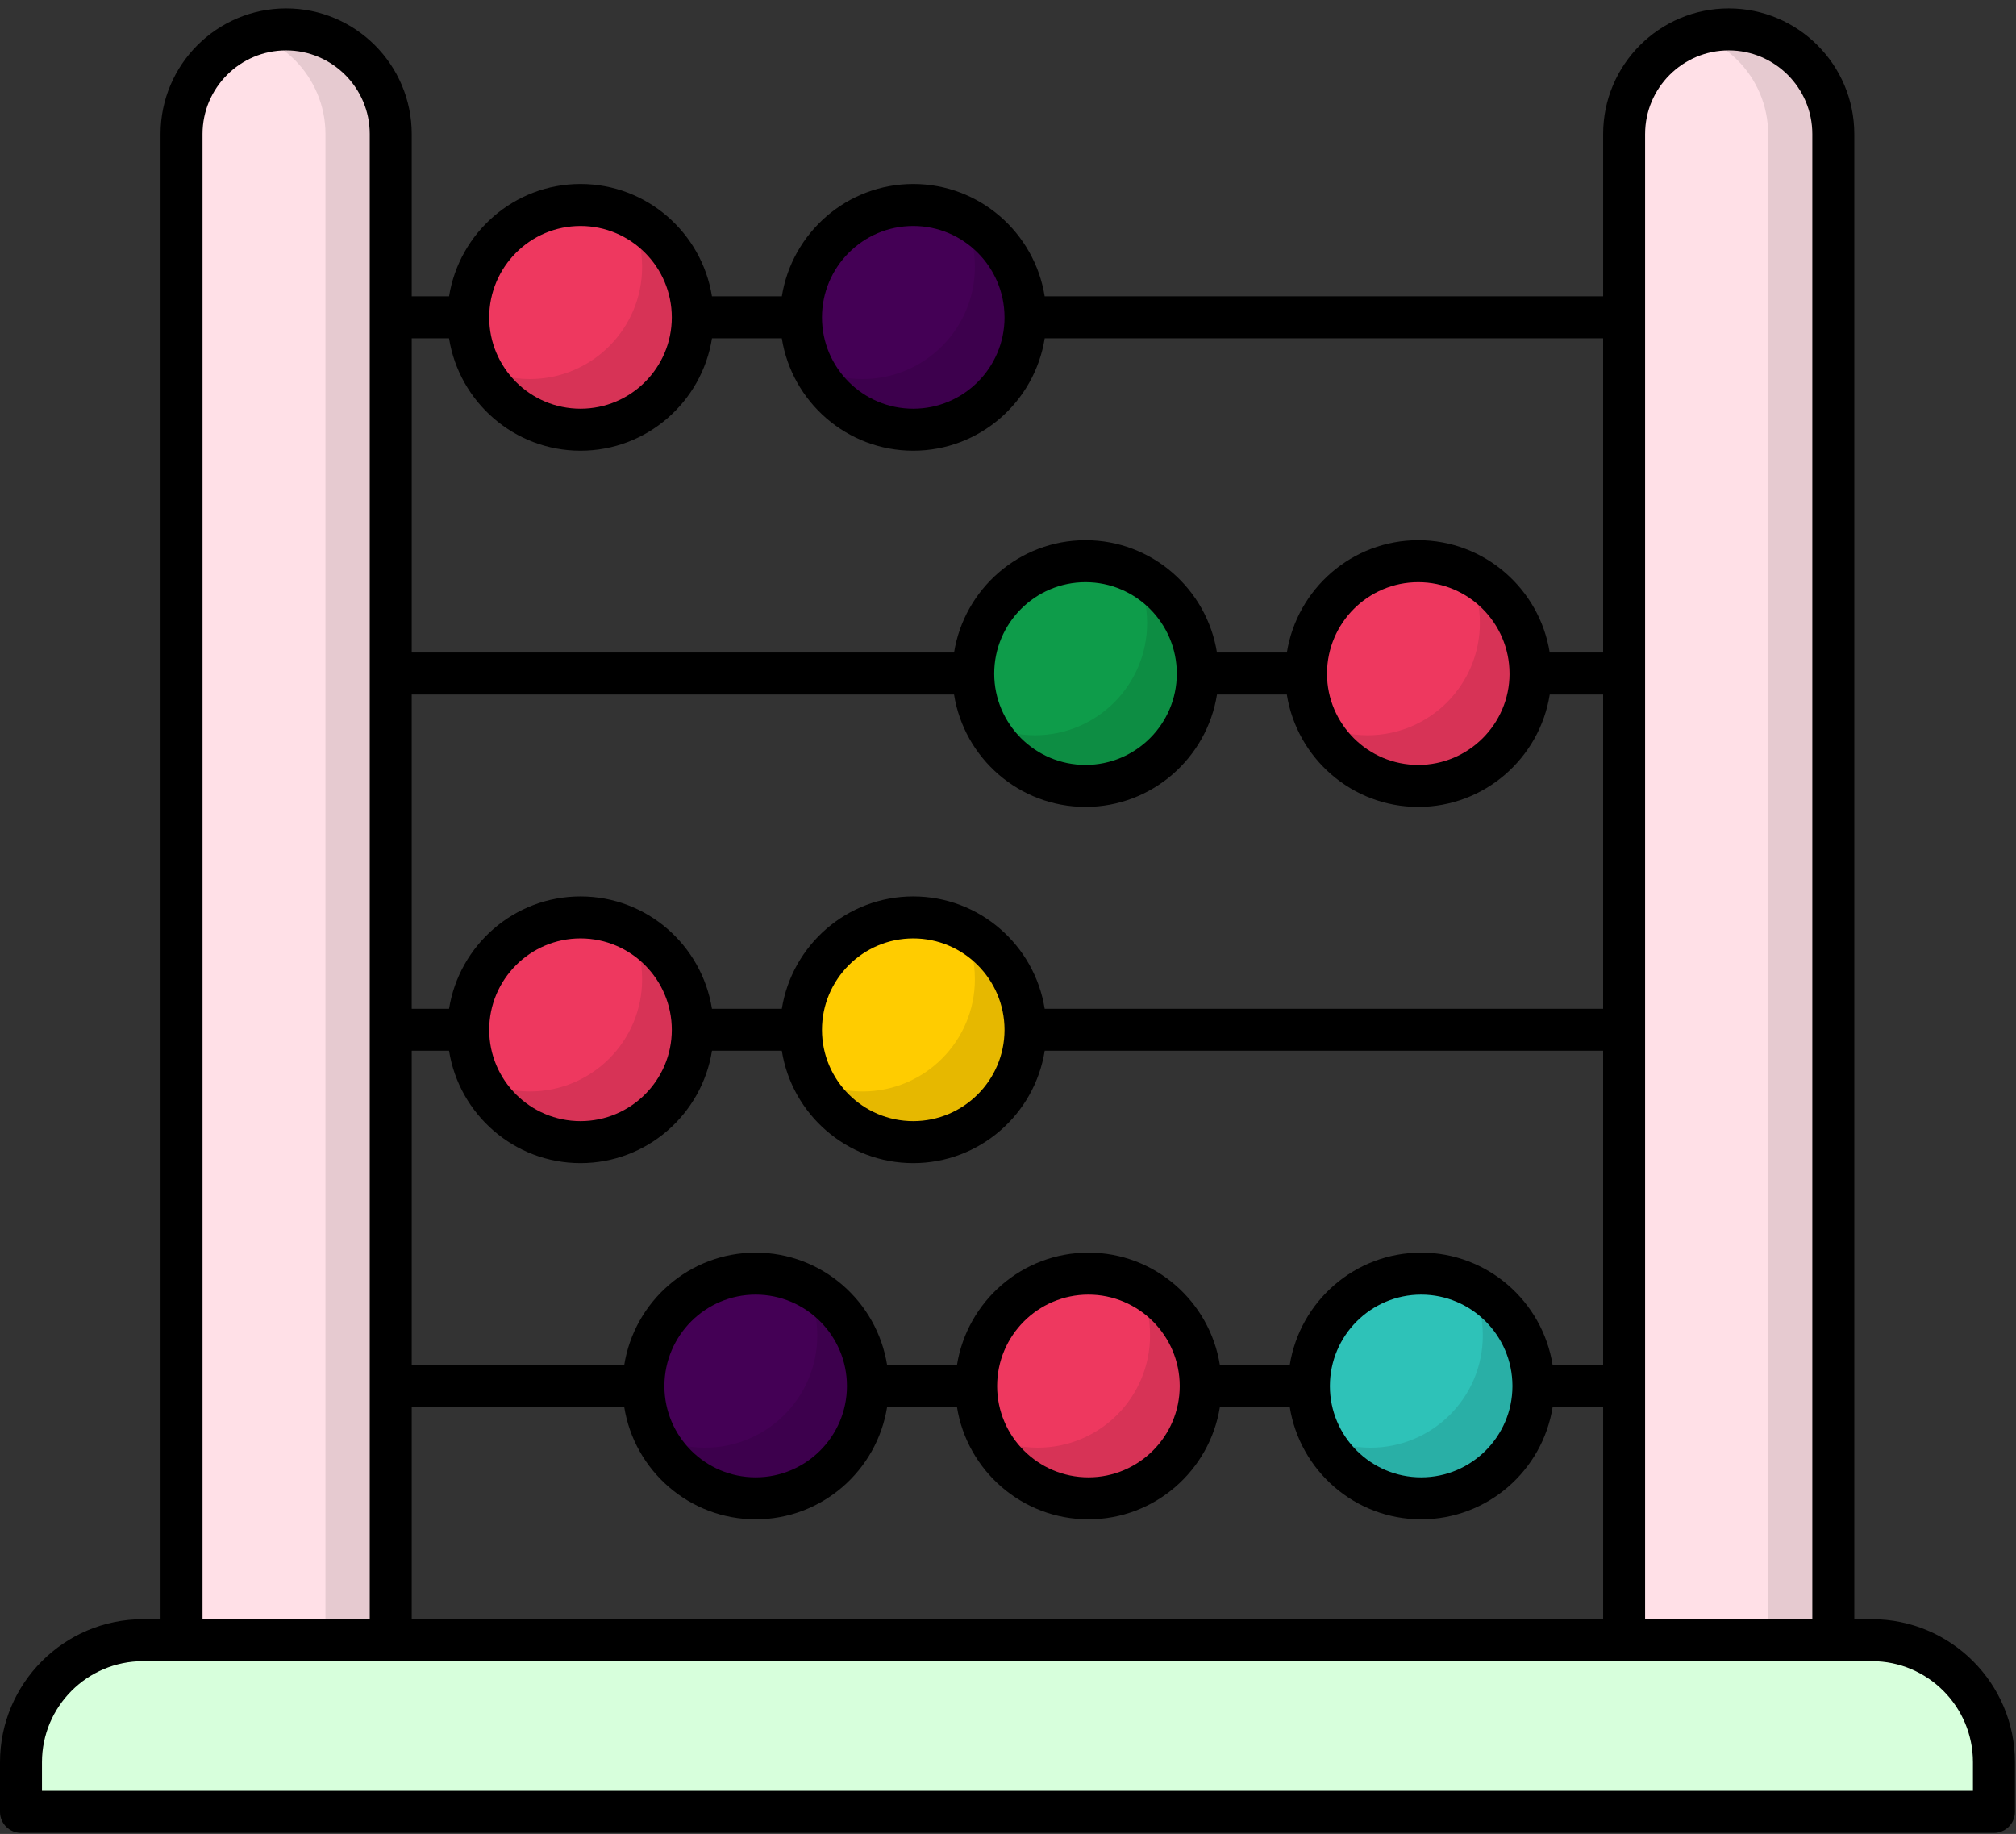 <svg width="188" height="171" viewBox="0 0 188 171" fill="none" xmlns="http://www.w3.org/2000/svg">
<rect x="0" y="0" width="188" height="171" fill="#333333" stroke="none"/>
<path d="M64.606 29.596C64.606 35.372 59.925 40.067 54.135 40.067C48.346 40.067 43.665 35.372 43.665 29.596C43.665 23.807 48.346 19.112 54.135 19.112C59.925 19.112 64.606 23.807 64.606 29.596Z" fill="#EE385F"/>
<path opacity="0.1" d="M64.606 29.596C64.606 35.372 59.925 40.067 54.135 40.067C50.024 40.067 46.468 37.691 44.761 34.248C46.155 34.945 47.734 35.344 49.412 35.344C55.202 35.344 59.882 30.649 59.882 24.874C59.882 23.195 59.484 21.616 58.773 20.207C62.229 21.9 64.606 25.471 64.606 29.596Z" fill="black"/>
<path d="M95.636 29.596C95.636 35.372 90.956 40.067 85.166 40.067C79.376 40.067 74.696 35.372 74.696 29.596C74.696 23.807 79.376 19.112 85.166 19.112C90.956 19.112 95.636 23.807 95.636 29.596Z" fill="#440055"/>
<path opacity="0.1" d="M95.636 29.596C95.636 35.372 90.956 40.067 85.166 40.067C81.055 40.067 77.498 37.691 75.791 34.248C77.185 34.945 78.764 35.344 80.443 35.344C86.232 35.344 90.913 30.649 90.913 24.874C90.913 23.195 90.514 21.616 89.803 20.207C93.26 21.9 95.636 25.471 95.636 29.596Z" fill="black"/>
<path d="M111.699 62.81C111.699 68.585 107.019 73.28 101.229 73.28C95.439 73.28 90.759 68.586 90.759 62.81C90.759 57.02 95.439 52.326 101.229 52.326C107.019 52.326 111.699 57.02 111.699 62.81Z" fill="#0E9C4A"/>
<path opacity="0.1" d="M111.699 62.81C111.699 68.586 107.019 73.281 101.229 73.281C97.118 73.281 93.561 70.905 91.854 67.462C93.248 68.159 94.827 68.558 96.506 68.558C102.296 68.558 106.976 63.863 106.976 58.088C106.976 56.409 106.578 54.83 105.866 53.421C109.323 55.114 111.699 58.685 111.699 62.81Z" fill="black"/>
<path d="M142.729 62.81C142.729 68.585 138.049 73.28 132.259 73.28C126.47 73.28 121.789 68.586 121.789 62.81C121.789 57.02 126.47 52.326 132.259 52.326C138.049 52.326 142.729 57.02 142.729 62.81Z" fill="#EE385F"/>
<path opacity="0.1" d="M142.729 62.81C142.729 68.586 138.049 73.281 132.259 73.281C128.148 73.281 124.592 70.905 122.884 67.462C124.279 68.159 125.858 68.558 127.536 68.558C133.326 68.558 138.006 63.863 138.006 58.088C138.006 56.409 137.608 54.83 136.897 53.421C140.354 55.114 142.729 58.685 142.729 62.81Z" fill="black"/>
<path d="M64.606 96.024C64.606 101.799 59.925 106.494 54.135 106.494C48.346 106.494 43.665 101.8 43.665 96.024C43.665 90.234 48.346 85.54 54.135 85.54C59.925 85.54 64.606 90.234 64.606 96.024Z" fill="#EE385F"/>
<path opacity="0.1" d="M64.606 96.024C64.606 101.799 59.925 106.494 54.135 106.494C50.024 106.494 46.468 104.118 44.761 100.676C46.155 101.373 47.734 101.771 49.412 101.771C55.202 101.771 59.882 97.077 59.882 91.301C59.882 89.622 59.484 88.044 58.773 86.635C62.229 88.328 64.606 91.898 64.606 96.024Z" fill="black"/>
<path d="M95.636 96.024C95.636 101.799 90.956 106.494 85.166 106.494C79.376 106.494 74.696 101.8 74.696 96.024C74.696 90.234 79.376 85.54 85.166 85.54C90.956 85.54 95.636 90.234 95.636 96.024Z" fill="#FFCC00"/>
<path opacity="0.1" d="M95.636 96.024C95.636 101.799 90.956 106.494 85.166 106.494C81.055 106.494 77.498 104.118 75.791 100.676C77.185 101.373 78.764 101.771 80.443 101.771C86.232 101.771 90.913 97.077 90.913 91.301C90.913 89.622 90.514 88.044 89.803 86.635C93.26 88.328 95.636 91.898 95.636 96.024Z" fill="black"/>
<path d="M80.939 129.238C80.939 135.014 76.259 139.708 70.469 139.708C64.68 139.708 59.999 135.014 59.999 129.238C59.999 123.448 64.68 118.753 70.469 118.753C76.259 118.754 80.939 123.448 80.939 129.238Z" fill="#440055"/>
<path opacity="0.1" d="M80.939 129.238C80.939 135.014 76.259 139.708 70.469 139.708C66.358 139.708 62.801 137.333 61.094 133.89C62.489 134.587 64.068 134.985 65.746 134.985C71.536 134.985 76.216 130.291 76.216 124.515C76.216 122.836 75.818 121.258 75.106 119.849C78.564 121.542 80.939 125.112 80.939 129.238Z" fill="black"/>
<path d="M111.97 129.238C111.97 135.014 107.29 139.708 101.5 139.708C95.711 139.708 91.03 135.014 91.03 129.238C91.03 123.448 95.711 118.753 101.5 118.753C107.29 118.754 111.97 123.448 111.97 129.238Z" fill="#EE385F"/>
<path opacity="0.1" d="M111.971 129.238C111.971 135.014 107.29 139.708 101.5 139.708C97.389 139.708 93.833 137.333 92.126 133.89C93.52 134.587 95.099 134.985 96.777 134.985C102.567 134.985 107.247 130.291 107.247 124.515C107.247 122.836 106.849 121.258 106.138 119.849C109.595 121.542 111.971 125.112 111.971 129.238Z" fill="black"/>
<path d="M143.002 129.238C143.002 135.014 138.321 139.708 132.531 139.708C126.742 139.708 122.061 135.014 122.061 129.238C122.061 123.448 126.742 118.753 132.531 118.753C138.321 118.754 143.002 123.448 143.002 129.238Z" fill="#2EC2B8"/>
<path opacity="0.1" d="M143.002 129.238C143.002 135.014 138.321 139.708 132.532 139.708C128.42 139.708 124.864 137.333 123.157 133.89C124.551 134.587 126.13 134.985 127.808 134.985C133.598 134.985 138.279 130.291 138.279 124.515C138.279 122.836 137.88 121.258 137.169 119.849C140.626 121.542 143.002 125.112 143.002 129.238Z" fill="black"/>
<path d="M36.438 12.495V152.933H16.928V12.495C16.928 7.108 21.296 2.74 26.683 2.74C32.07 2.74 36.438 7.108 36.438 12.495Z" fill="#FFE0E7"/>
<path d="M170.964 12.495V152.933H151.455V12.495C151.455 7.108 155.822 2.74 161.209 2.74C166.596 2.74 170.964 7.108 170.964 12.495Z" fill="#FFE0E7"/>
<path opacity="0.1" d="M36.433 12.5V152.942H30.351V12.5C30.351 9.812 29.254 7.373 27.504 5.604C26.443 4.543 25.117 3.713 23.649 3.235C24.604 2.917 25.63 2.74 26.691 2.74C29.378 2.74 31.818 3.837 33.586 5.605C35.337 7.373 36.433 9.813 36.433 12.5Z" fill="black"/>
<path opacity="0.1" d="M170.969 12.5V152.942H164.886V12.5C164.886 9.812 163.79 7.373 162.022 5.604C160.961 4.543 159.635 3.713 158.168 3.235C159.122 2.917 160.148 2.74 161.209 2.74C163.896 2.74 166.336 3.837 168.105 5.605C169.873 7.373 170.969 9.813 170.969 12.5Z" fill="black"/>
<path d="M185.943 164.31V168.943H1.956V164.31C1.956 158.027 7.05 152.933 13.333 152.933H174.566C180.849 152.933 185.943 158.027 185.943 164.31Z" fill="#D7FFDC"/>
<path d="M1.957 170.901H185.944C187.025 170.901 187.901 170.024 187.901 168.943V164.31C187.901 156.957 181.92 150.976 174.567 150.976H172.921V12.495C172.921 6.037 167.667 0.783 161.21 0.783C154.753 0.783 149.499 6.037 149.499 12.495V27.627H97.422C96.474 21.702 91.347 17.154 85.165 17.154C78.984 17.154 73.857 21.702 72.91 27.627H66.392C65.444 21.702 60.316 17.154 54.135 17.154C47.954 17.154 42.825 21.702 41.878 27.627H38.395V12.495C38.395 6.037 33.14 0.783 26.683 0.783C20.227 0.783 14.972 6.037 14.972 12.495V150.976H13.334C5.981 150.976 1.18711e-07 156.957 1.18711e-07 164.31V168.943C-0 170.024 0.875 170.901 1.957 170.901ZM153.413 12.495C153.413 8.196 156.911 4.698 161.209 4.698C165.508 4.698 169.006 8.196 169.006 12.495V150.976H153.412V12.495H153.413ZM38.395 150.976V131.188H58.211C59.152 137.115 64.283 141.665 70.47 141.665C76.658 141.665 81.787 137.115 82.728 131.188H89.241C90.183 137.115 95.314 141.665 101.501 141.665C107.688 141.665 112.819 137.115 113.76 131.188H120.274C121.214 137.115 126.344 141.665 132.531 141.665C138.719 141.665 143.85 137.115 144.791 131.188H149.499V150.976H38.395ZM88.969 64.758C89.909 70.686 95.04 75.237 101.229 75.237C107.417 75.237 112.549 70.686 113.489 64.758H120.001C120.941 70.686 126.071 75.237 132.259 75.237C138.447 75.237 143.579 70.686 144.519 64.758H149.498V94.058H97.422C96.476 88.131 91.348 83.583 85.165 83.583C78.982 83.583 73.855 88.131 72.909 94.058H66.392C65.446 88.131 60.318 83.583 54.135 83.583C47.952 83.583 42.823 88.131 41.877 94.058H38.394V64.758H88.969ZM92.715 62.81C92.715 58.108 96.534 54.283 101.229 54.283C105.923 54.283 109.742 58.108 109.742 62.81C109.742 67.503 105.923 71.322 101.229 71.322C96.534 71.322 92.715 67.504 92.715 62.81ZM140.771 62.829C140.76 67.514 136.947 71.323 132.259 71.323C127.573 71.323 123.76 67.514 123.749 62.829C123.749 62.819 123.755 62.811 123.755 62.801C123.755 62.793 123.75 62.786 123.75 62.779C123.768 58.091 127.577 54.283 132.259 54.283C136.942 54.283 140.751 58.092 140.769 62.779C140.769 62.786 140.764 62.793 140.764 62.801C140.765 62.811 140.771 62.819 140.771 62.829ZM144.788 127.274C143.843 121.346 138.714 116.796 132.53 116.796C126.347 116.796 121.219 121.346 120.274 127.274H113.758C112.813 121.346 107.684 116.796 101.5 116.796C95.317 116.796 90.188 121.346 89.242 127.274H82.726C81.781 121.346 76.653 116.796 70.47 116.796C64.286 116.796 59.157 121.346 58.212 127.274H38.395V97.972H41.875C42.815 103.9 47.947 108.451 54.135 108.451C60.323 108.451 65.455 103.9 66.395 97.972H72.907C73.847 103.9 78.978 108.451 85.165 108.451C91.353 108.451 96.485 103.9 97.425 97.972H149.498V127.274H144.788ZM141.042 129.252C141.034 133.939 137.22 137.75 132.53 137.75C127.838 137.75 124.019 133.931 124.019 129.238C124.019 124.536 127.838 120.711 132.53 120.711C137.217 120.711 141.029 124.523 141.042 129.215C141.042 129.22 141.038 129.225 141.038 129.231C141.038 129.239 141.042 129.245 141.042 129.252ZM101.5 120.711C106.195 120.711 110.014 124.536 110.014 129.238C110.014 133.931 106.195 137.75 101.5 137.75C96.806 137.75 92.987 133.931 92.987 129.238C92.987 124.536 96.806 120.711 101.5 120.711ZM61.959 129.208C61.976 124.52 65.785 120.711 70.47 120.711C75.163 120.711 78.982 124.536 78.982 129.238C78.982 133.931 75.163 137.75 70.47 137.75C65.782 137.75 61.97 133.942 61.958 129.258C61.959 129.249 61.964 129.241 61.964 129.231C61.964 129.223 61.959 129.216 61.959 129.208ZM45.621 96.024C45.621 91.322 49.441 87.497 54.135 87.497C58.83 87.497 62.648 91.322 62.648 96.024C62.648 100.718 58.83 104.537 54.135 104.537C49.441 104.537 45.621 100.718 45.621 96.024ZM93.677 96.037C93.67 100.725 89.855 104.537 85.165 104.537C80.472 104.537 76.653 100.718 76.653 96.024C76.653 91.322 80.472 87.497 85.165 87.497C89.851 87.497 93.662 91.309 93.677 95.999C93.677 96.005 93.673 96.01 93.673 96.016C93.673 96.023 93.677 96.029 93.677 96.037ZM85.165 21.069C89.85 21.069 93.662 24.88 93.676 29.569C93.676 29.575 93.673 29.579 93.673 29.585C93.673 29.593 93.677 29.599 93.678 29.608C93.671 34.297 89.856 38.11 85.165 38.11C80.472 38.11 76.653 34.291 76.653 29.596C76.653 24.894 80.472 21.069 85.165 21.069ZM54.135 21.069C58.83 21.069 62.648 24.894 62.648 29.596C62.648 34.291 58.83 38.11 54.135 38.11C49.441 38.11 45.621 34.291 45.621 29.596C45.621 24.894 49.441 21.069 54.135 21.069ZM41.875 31.542C42.814 37.471 47.946 42.024 54.135 42.024C60.324 42.024 65.457 37.471 66.395 31.542H72.906C73.845 37.471 78.976 42.024 85.165 42.024C91.354 42.024 96.486 37.471 97.425 31.542H149.498V60.843H144.517C143.57 54.917 138.442 50.369 132.259 50.369C126.076 50.369 120.95 54.917 120.004 60.843H113.486C112.54 54.917 107.412 50.369 101.229 50.369C95.046 50.369 89.918 54.917 88.971 60.843H38.395V31.542H41.875ZM18.886 12.495C18.886 8.196 22.384 4.698 26.683 4.698C30.981 4.698 34.48 8.196 34.48 12.495V150.976H18.886V12.495ZM3.914 164.31C3.914 159.115 8.14 154.89 13.334 154.89H174.567C179.76 154.89 183.986 159.115 183.986 164.31V166.986H3.914V164.31Z" fill="black"/>
</svg>
